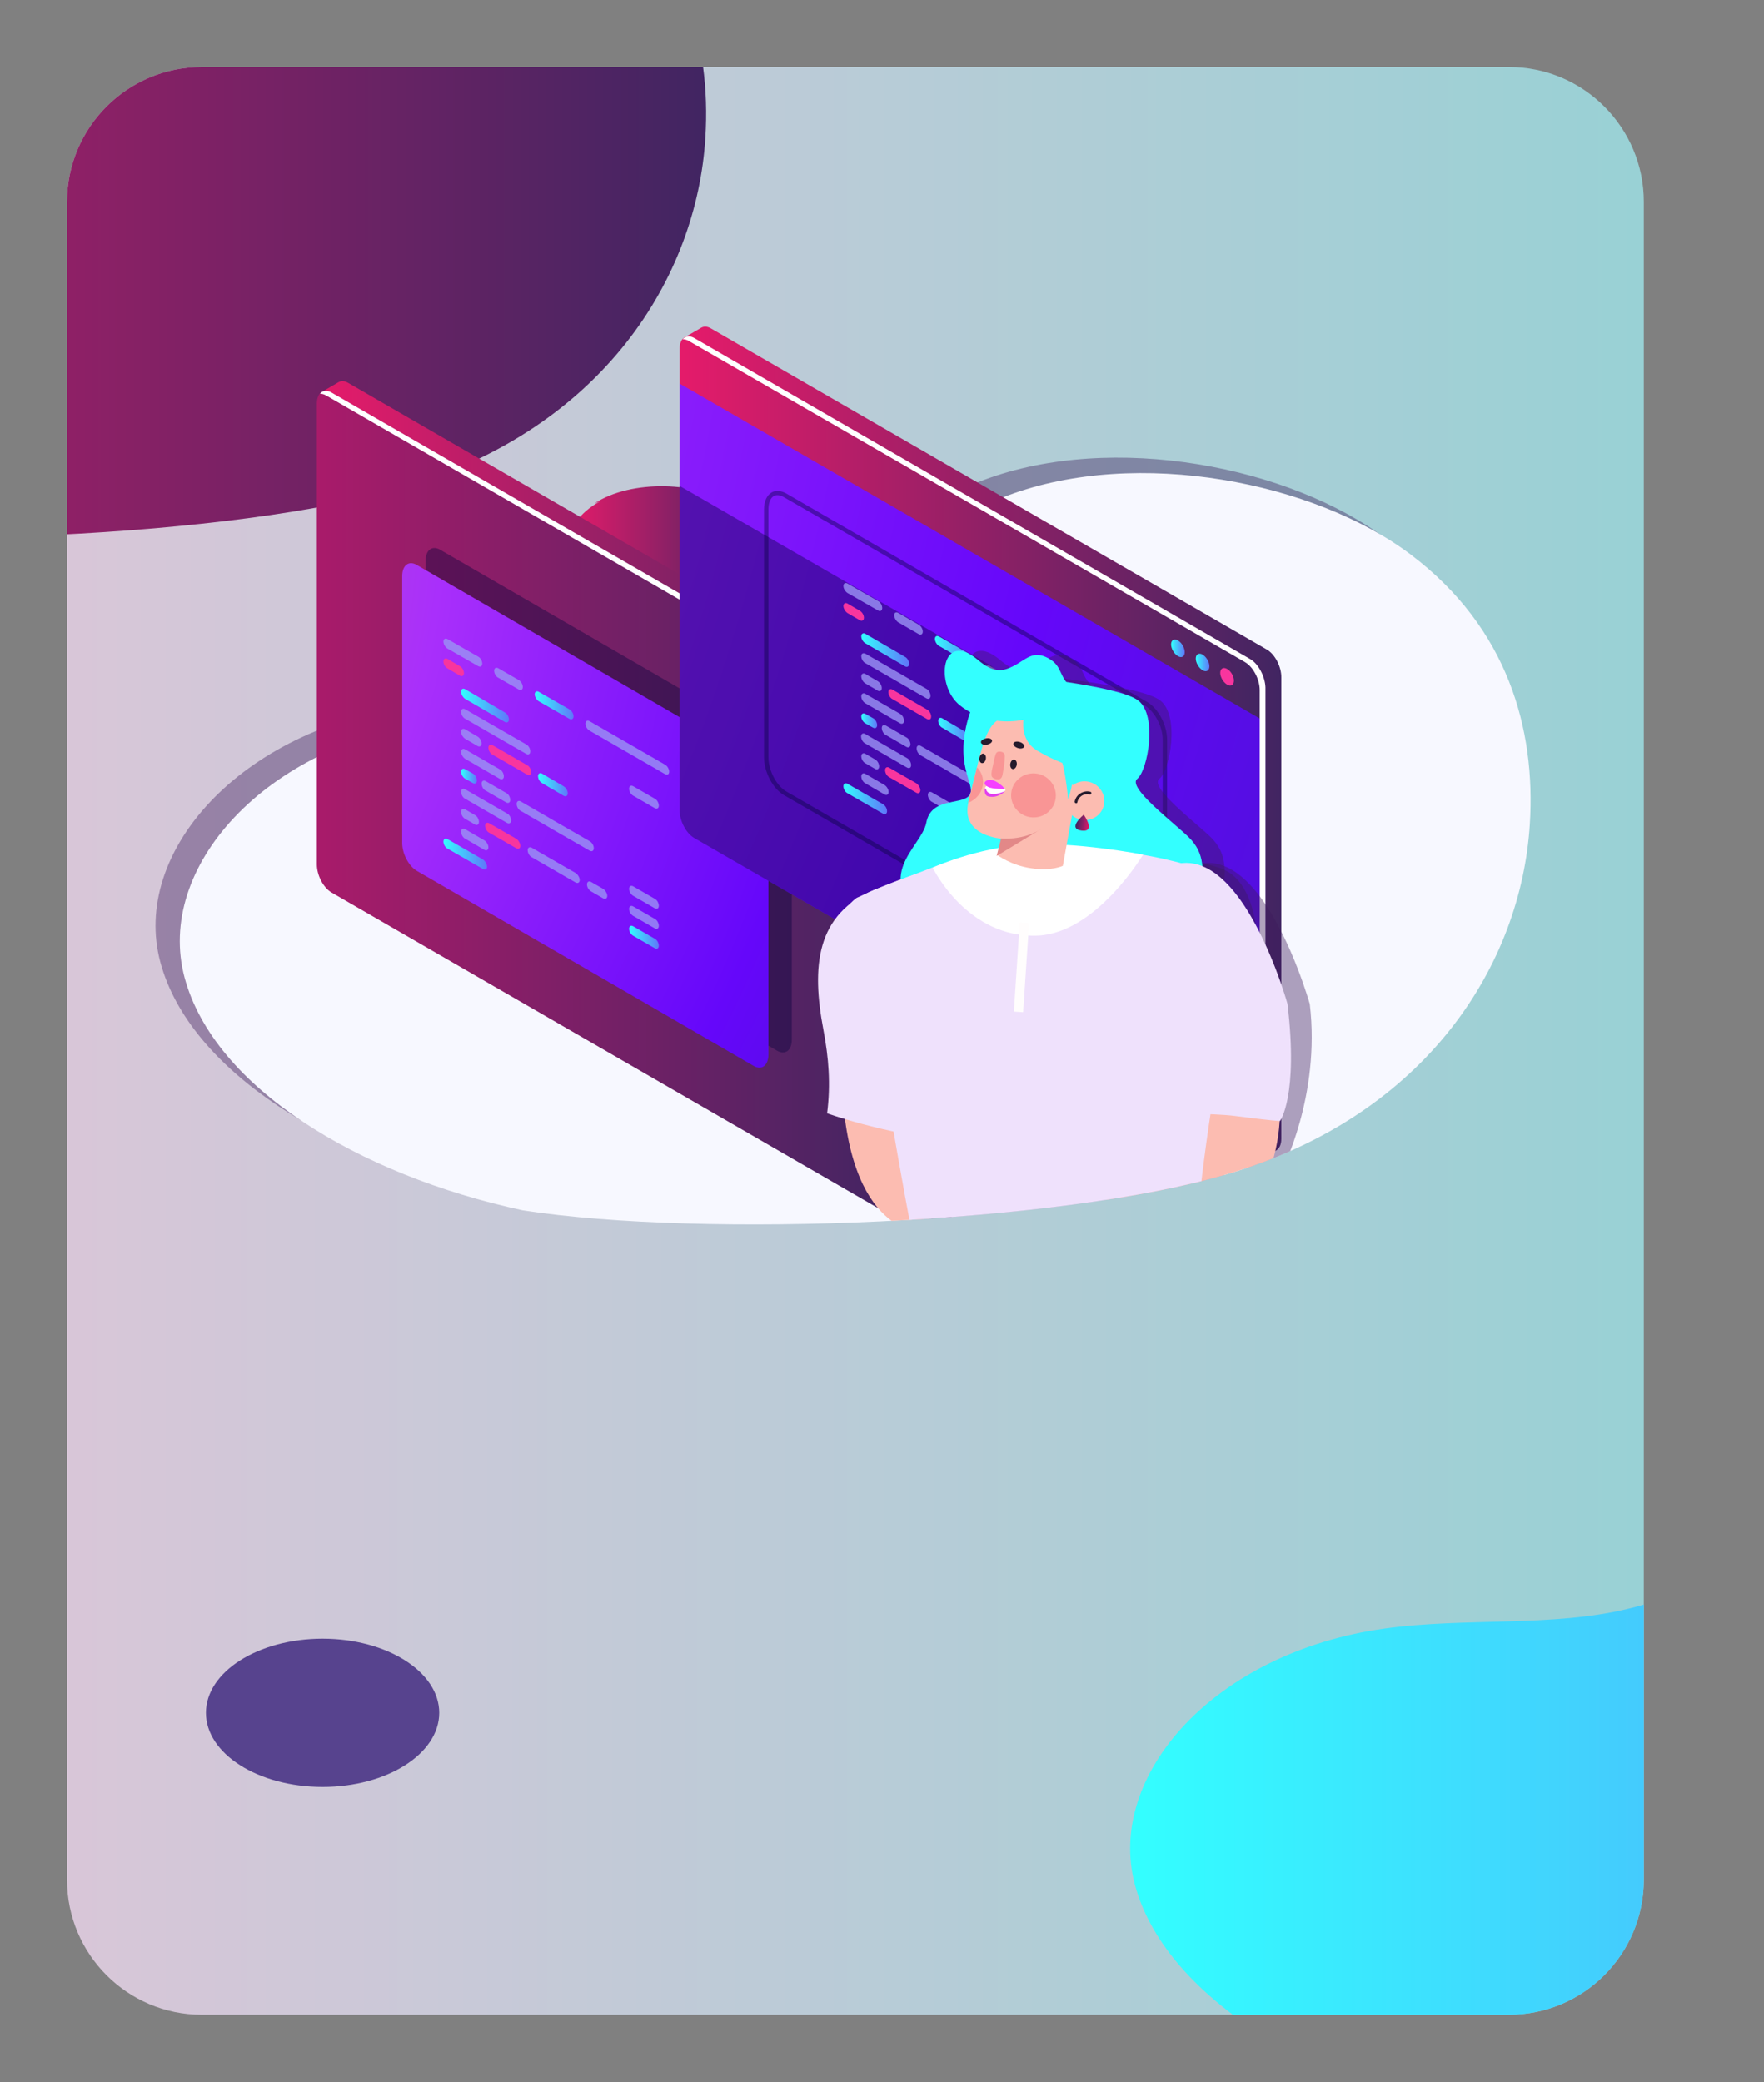 <?xml version="1.0" encoding="UTF-8"?> <!-- Generator: Adobe Illustrator 23.0.1, SVG Export Plug-In . SVG Version: 6.00 Build 0) --> <svg xmlns="http://www.w3.org/2000/svg" xmlns:xlink="http://www.w3.org/1999/xlink" id="Layer_3" x="0px" y="0px" viewBox="0 0 800 944" style="enable-background:new 0 0 800 944;" xml:space="preserve"><rect x="0" y="0" width="800" height="944" fill="#808080" stroke="none"/> <style type="text/css"> .st0{opacity:0.7;clip-path:url(#SVGID_2_);fill:url(#SVGID_3_);} .st1{clip-path:url(#SVGID_2_);} .st2{fill:url(#SVGID_4_);} .st3{fill:url(#SVGID_5_);} .st4{clip-path:url(#SVGID_2_);fill:#57438E;} .st5{fill:url(#SVGID_6_);} .st6{opacity:0.4;} .st7{fill:#3D1B5B;} .st8{fill:#F7F8FF;} .st9{fill:url(#SVGID_7_);} .st10{fill:url(#SVGID_8_);} .st11{opacity:0.4;fill:#06033E;} .st12{fill:url(#SVGID_9_);} .st13{fill:#FFFFFF;} .st14{opacity:0.8;} .st15{fill:#9A93F4;} .st16{fill:#F8359E;} .st17{fill:url(#SVGID_10_);} .st18{fill:url(#SVGID_11_);} .st19{fill:url(#SVGID_12_);} .st20{fill:url(#SVGID_13_);} .st21{fill:url(#SVGID_14_);} .st22{fill:url(#SVGID_15_);} .st23{fill:url(#SVGID_16_);} .st24{fill:url(#SVGID_17_);} .st25{fill:url(#SVGID_18_);} .st26{fill:url(#SVGID_19_);} .st27{fill:url(#SVGID_20_);} .st28{fill:#06033E;} .st29{fill:url(#SVGID_21_);} .st30{fill:url(#SVGID_22_);} .st31{fill:url(#SVGID_23_);} .st32{fill:url(#SVGID_24_);} .st33{fill:url(#SVGID_25_);} .st34{fill:url(#SVGID_26_);} .st35{opacity:0.4;clip-path:url(#SVGID_28_);fill:#3D1B5B;} .st36{opacity:0.4;clip-path:url(#SVGID_28_);} .st37{clip-path:url(#SVGID_28_);fill:#FCBCB1;} .st38{clip-path:url(#SVGID_28_);fill:#33FFFF;} .st39{clip-path:url(#SVGID_28_);} .st40{fill:#33FFFF;} .st41{fill:#EFE1FC;} .st42{fill:#EEEFF2;} .st43{clip-path:url(#SVGID_28_);fill:#EFE1FC;} .st44{clip-path:url(#SVGID_28_);fill:#FFFFFF;} .st45{clip-path:url(#SVGID_28_);fill:#251B2D;} .st46{clip-path:url(#SVGID_28_);fill:#E28888;} .st47{clip-path:url(#SVGID_28_);fill:#F99595;} .st48{fill:#F99595;} .st49{fill:#251B2D;} .st50{clip-path:url(#SVGID_28_);fill:url(#SVGID_29_);} .st51{clip-path:url(#SVGID_28_);fill:#FFFFFF;stroke:#FFFDFD;stroke-width:4.226;stroke-miterlimit:10;} .st52{clip-path:url(#SVGID_28_);fill:#F540FF;} .st53{clip-path:url(#SVGID_28_);fill:#E23FEF;} </style> <g> <defs> <path id="SVGID_1_" d="M684.3,913.5H91.5c-33.7,0-61.1-27.4-61.1-61.1V91.5c0-33.7,27.4-61.1,61.1-61.1h592.9 c33.7,0,61.1,27.4,61.1,61.1v760.9C745.4,886.2,718.1,913.5,684.3,913.5z"></path> </defs> <clipPath id="SVGID_2_"> <use xlink:href="#SVGID_1_" style="overflow:visible;"></use> </clipPath> <linearGradient id="SVGID_3_" gradientUnits="userSpaceOnUse" x1="30.349" y1="471.986" x2="745.429" y2="471.986"> <stop offset="0" style="stop-color:#FFE5FF"></stop> <stop offset="1" style="stop-color:#A4F4FA"></stop> </linearGradient> <path class="st0" d="M684.3,913.5H91.5c-33.7,0-61.1-27.4-61.1-61.1V91.5c0-33.7,27.4-61.1,61.1-61.1h592.9 c33.7,0,61.1,27.4,61.1,61.1v760.9C745.4,886.2,718.1,913.5,684.3,913.5z"></path> <g class="st1"> <linearGradient id="SVGID_4_" gradientUnits="userSpaceOnUse" x1="-292.364" y1="73.59" x2="320.318" y2="73.59"> <stop offset="0" style="stop-color:#E51B6A"></stop> <stop offset="1" style="stop-color:#412562"></stop> </linearGradient> <path class="st2" d="M-136.7,237.6c-75.1-16.1-140.2-56-153.5-105.6c-13.3-49.6,35.9-105.5,113.3-116.2c36.6-5.1,76.1-0.5,111-9.1 C0-9.4,22.4-63.9,83.3-86.6c58.7-21.9,139.1-6.1,182.8,27c43.7,33.1,56.5,78.8,53.8,122c-3.9,63.4-46.4,131.9-137,158.7 C106.6,243.7-54.8,250.1-136.7,237.6"></path> </g> <g class="st1"> <linearGradient id="SVGID_5_" gradientUnits="userSpaceOnUse" x1="512.584" y1="796.206" x2="1125.266" y2="796.206"> <stop offset="0" style="stop-color:#33FFFF"></stop> <stop offset="1" style="stop-color:#6076FA"></stop> </linearGradient> <path class="st3" d="M668.2,960.2c-75.1-16.1-140.2-56-153.5-105.6C501.4,805,550.7,749.1,628,738.4c36.6-5.1,76.1-0.5,111-9.1 c65.9-16.1,88.3-70.6,149.2-93.3c58.7-21.9,139.1-6.1,182.8,27c43.7,33.1,56.5,78.8,53.8,122c-3.9,63.4-46.4,131.9-137,158.7 C911.6,966.3,750.1,972.7,668.2,960.2"></path> </g> <ellipse class="st4" cx="146.3" cy="776.6" rx="52.9" ry="33.6"></ellipse> <g class="st1"> <linearGradient id="SVGID_6_" gradientUnits="userSpaceOnUse" x1="257.905" y1="247.028" x2="342.073" y2="247.028"> <stop offset="0" style="stop-color:#E51B6A"></stop> <stop offset="1" style="stop-color:#412562"></stop> </linearGradient> <path class="st5" d="M285.9,222.3c-11.6,2.4-21.3,8.4-25.5,15.7c-4.2,7.3-3,15.8,3.2,22.5c11.8,13,42.2,17.1,61.4,8.4 c19.2-8.7,22.9-28.3,7.5-39.6c-15.4-11.3-46.5-11.9-62.8-1.1"></path> </g> </g> <g class="st6"> <path class="st7" d="M226.2,541.8c-75.1-16.1-140.2-56-153.5-105.6S108.6,330.8,186,320c36.6-5.1,76.1-0.5,111-9.1 c65.9-16.1,88.3-70.6,149.2-93.3c58.7-21.9,139.1-6.1,182.8,27c43.7,33.1,56.5,78.8,53.8,122c-3.9,63.4-46.4,131.9-137,158.7 C469.5,548,308.1,554.4,226.2,541.8"></path> </g> <g> <path class="st8" d="M237.2,548.8c-75.1-16.1-140.2-56-153.5-105.6S119.6,337.8,197,327c36.6-5.1,76.1-0.5,111-9.1 c65.9-16.1,88.3-70.6,149.2-93.3c58.7-21.9,139.1-6.1,182.8,27c43.7,33.1,56.5,78.8,53.8,122c-3.9,63.4-46.4,131.9-137,158.7 C480.5,555,319.1,561.4,237.2,548.8"></path> </g> <g> <linearGradient id="SVGID_7_" gradientUnits="userSpaceOnUse" x1="146.29" y1="361.706" x2="416.677" y2="361.706"> <stop offset="0" style="stop-color:#E51B6A"></stop> <stop offset="1" style="stop-color:#412562"></stop> </linearGradient> <path class="st9" d="M410,319.2L157.9,173.6c-1.7-1-3.2-1-4.4-0.3l0,0l-7.2,4.2l4.9,2.1v208.1c0,4.9,3,10.6,6.7,12.7l250.3,144.5 l-1.2,5.7l7.2-4.2l-0.1,0c1.5-0.7,2.5-2.6,2.5-5.4v-209C416.7,327,413.7,321.3,410,319.2z"></path> <linearGradient id="SVGID_8_" gradientUnits="userSpaceOnUse" x1="143.736" y1="364.124" x2="409.208" y2="364.124"> <stop offset="0" style="stop-color:#A91B6A"></stop> <stop offset="1" style="stop-color:#412562"></stop> </linearGradient> <path class="st10" d="M402.6,550.3L150.4,404.7c-3.7-2.1-6.7-7.8-6.7-12.7V183c0-4.9,3-7.2,6.7-5l252.2,145.6 c3.7,2.1,6.7,7.8,6.7,12.7v209C409.2,550.2,406.2,552.4,402.6,550.3z"></path> <path class="st11" d="M352.4,476.4l-152.7-88.4c-3.7-2.1-6.7-7.8-6.7-12.7v-121c0-4.9,3-7.2,6.7-5l152.7,88.4 c3.7,2.1,6.7,7.8,6.7,12.7v121C359.1,476.3,356.1,478.5,352.4,476.4z"></path> <radialGradient id="SVGID_9_" cx="-136.411" cy="229.871" r="711.1" gradientUnits="userSpaceOnUse"> <stop offset="0" style="stop-color:#E39A65"></stop> <stop offset="0.474" style="stop-color:#A92FFB"></stop> <stop offset="0.588" style="stop-color:#891CFB"></stop> <stop offset="0.726" style="stop-color:#6507FA"></stop> <stop offset="1" style="stop-color:#3919BB"></stop> </radialGradient> <path class="st12" d="M341.8,483.3l-152.7-88.4c-3.7-2.1-6.7-7.8-6.7-12.7v-121c0-4.9,3-7.2,6.7-5l152.7,88.4 c3.7,2.1,6.7,7.8,6.7,12.7v121C348.4,483.2,345.4,485.4,341.8,483.3z"></path> <path class="st13" d="M402.6,323.5L150.4,178c-2.2-1.3-4.1-0.9-5.3,0.5c0.8,0,1.8,0.2,2.8,0.8L400,324.9c3.7,2.1,6.7,7.8,6.7,12.7 v209c0,2-0.5,3.5-1.3,4.5c2.3-0.1,3.9-2.2,3.9-5.8v-209C409.2,331.4,406.2,325.7,402.6,323.5z"></path> </g> <g> <g class="st14"> <path class="st15" d="M203,294.1l13.8,7.9c1,0.6,1.9,0.1,1.9-1.1c0-1.2-0.8-2.7-1.9-3.2l-13.8-7.9c-1-0.6-1.9-0.1-1.9,1.1 C201.1,292,201.9,293.5,203,294.1z"></path> <path class="st15" d="M226,307.3l9.2,5.3c1,0.6,1.9,0.1,1.9-1.1c0-1.2-0.8-2.6-1.9-3.2L226,303c-1-0.6-1.9-0.1-1.9,1.1 C224.1,305.3,224.9,306.8,226,307.3z"></path> <path class="st15" d="M218.4,355.3c0,1.2,0.8,2.7,1.9,3.2l9.2,5.3c1,0.6,1.9,0.1,1.9-1.1c0-1.2-0.8-2.7-1.9-3.2l-9.2-5.3 C219.3,353.6,218.4,354.1,218.4,355.3z"></path> <path class="st15" d="M287.2,360.8l9.7,5.6c1,0.6,1.9,0.1,1.9-1.1c0-1.2-0.8-2.7-1.9-3.2l-9.7-5.6c-1-0.6-1.9-0.1-1.9,1.1 C285.3,358.8,286.1,360.2,287.2,360.8z"></path> <path class="st15" d="M287.2,406.2l9.7,5.6c1,0.6,1.9,0.1,1.9-1.1c0-1.2-0.8-2.7-1.9-3.2l-9.7-5.6c-1-0.6-1.9-0.1-1.9,1.1 C285.3,404.1,286.1,405.6,287.2,406.2z"></path> <path class="st15" d="M287.2,415.3l9.7,5.6c1,0.6,1.9,0.1,1.9-1.1c0-1.2-0.8-2.7-1.9-3.2l-9.7-5.6c-1-0.6-1.9-0.1-1.9,1.1 S286.1,414.7,287.2,415.3z"></path> <path class="st15" d="M209.1,322.7c0,1.2,0.8,2.7,1.9,3.2l27.6,15.9c1,0.6,1.9,0.1,1.9-1.1c0-1.2-0.8-2.7-1.9-3.2L211,321.6 C210,321,209.1,321.5,209.1,322.7z"></path> <path class="st15" d="M211,335l5.5,3.2c1,0.6,1.9,0.1,1.9-1.1c0-1.2-0.8-2.6-1.9-3.2l-5.5-3.2c-1-0.6-1.9-0.1-1.9,1.1 C209.1,333,210,334.4,211,335z"></path> <path class="st15" d="M211,344.1l15.6,9c1,0.6,1.9,0.1,1.9-1.1c0-1.2-0.8-2.7-1.9-3.2l-15.6-9c-1-0.6-1.9-0.1-1.9,1.1 C209.1,342,210,343.5,211,344.1z"></path> <path class="st15" d="M231.8,372c0-1.2-0.8-2.7-1.9-3.2L211,357.9c-1-0.6-1.9-0.1-1.9,1.1c0,1.2,0.8,2.7,1.9,3.2l18.9,10.9 C230.9,373.7,231.8,373.2,231.8,372z"></path> <path class="st15" d="M250,375.7l17.4,10c1,0.6,1.9,0.1,1.9-1.1c0-1.2-0.8-2.6-1.9-3.2l-17.4-10l-1.5-0.9l-12.3-7.1 c-1-0.6-1.9-0.1-1.9,1.1c0,1.2,0.8,2.7,1.9,3.2l12.3,7.1L250,375.7z"></path> <path class="st15" d="M211,367c-1-0.6-1.9-0.1-1.9,1.1c0,1.2,0.8,2.7,1.9,3.2l4.3,2.5c1,0.6,1.9,0.1,1.9-1.1 c0-1.2-0.8-2.7-1.9-3.2L211,367z"></path> <path class="st15" d="M219.6,381l-8.6-5c-1-0.6-1.9-0.1-1.9,1.1c0,1.2,0.8,2.7,1.9,3.2l8.6,5c1,0.6,1.9,0.1,1.9-1.1 C221.5,383.1,220.7,381.6,219.6,381z"></path> <path class="st15" d="M261,395.8l-4.2-2.4l-1.2-0.7l-14.4-8.3c-1-0.6-1.9-0.1-1.9,1.1c0,1.2,0.8,2.7,1.9,3.2l14.4,8.3l1.2,0.7 l4.2,2.4c1,0.6,1.9,0.1,1.9-1.1C262.9,397.9,262,396.4,261,395.8z"></path> <path class="st15" d="M273.5,403l-5.4-3.1c-1-0.6-1.9-0.1-1.9,1.1c0,1.2,0.8,2.6,1.9,3.2l5.4,3.1c1,0.6,1.9,0.1,1.9-1.1 C275.4,405.1,274.5,403.6,273.5,403z"></path> <path class="st15" d="M301.6,346.7L267.4,327c-1-0.6-1.9-0.1-1.9,1.1c0,1.2,0.8,2.6,1.9,3.2l34.2,19.7c1,0.6,1.9,0.1,1.9-1.1 C303.5,348.8,302.7,347.3,301.6,346.7z"></path> </g> <path class="st16" d="M203,303.1l5.5,3.2c1,0.6,1.9,0.1,1.9-1.1c0-1.2-0.8-2.6-1.9-3.2l-5.5-3.2c-1-0.6-1.9-0.1-1.9,1.1 C201.1,301.1,201.9,302.5,203,303.1z"></path> <path class="st16" d="M234.1,380.3l-12.2-7c-1-0.6-1.9-0.1-1.9,1.1s0.8,2.7,1.9,3.2l12.2,7c1,0.6,1.9,0.1,1.9-1.1 C235.9,382.3,235.1,380.9,234.1,380.3z"></path> <path class="st16" d="M240.9,350.1c0-1.2-0.8-2.7-1.9-3.2l-15.6-9c-1-0.6-1.9-0.1-1.9,1.1c0,1.2,0.8,2.7,1.9,3.2l15.6,9 C240.1,351.8,240.9,351.3,240.9,350.1z"></path> <linearGradient id="SVGID_10_" gradientUnits="userSpaceOnUse" x1="242.546" y1="319.8" x2="260.047" y2="319.8"> <stop offset="0" style="stop-color:#33FFFF"></stop> <stop offset="1" style="stop-color:#6076FA"></stop> </linearGradient> <path class="st17" d="M244.4,318l13.8,7.9c1,0.6,1.9,0.1,1.9-1.1s-0.8-2.6-1.9-3.2l-13.8-7.9c-1-0.6-1.9-0.1-1.9,1.1 C242.5,315.9,243.4,317.4,244.4,318z"></path> <linearGradient id="SVGID_11_" gradientUnits="userSpaceOnUse" x1="209.141" y1="319.873" x2="230.84" y2="319.873"> <stop offset="0" style="stop-color:#33FFFF"></stop> <stop offset="1" style="stop-color:#6076FA"></stop> </linearGradient> <path class="st18" d="M211,316.9l17.9,10.4c1,0.6,1.9,0.1,1.9-1.1c0-1.2-0.8-2.7-1.9-3.2L211,312.5c-1-0.6-1.9-0.1-1.9,1.1 C209.1,314.8,210,316.3,211,316.9z"></path> <linearGradient id="SVGID_12_" gradientUnits="userSpaceOnUse" x1="285.31" y1="424.994" x2="298.807" y2="424.994"> <stop offset="0" style="stop-color:#33FFFF"></stop> <stop offset="1" style="stop-color:#6076FA"></stop> </linearGradient> <path class="st19" d="M287.2,424.3l9.7,5.6c1,0.6,1.9,0.1,1.9-1.1c0-1.2-0.8-2.7-1.9-3.2l-9.7-5.6c-1-0.6-1.9-0.1-1.9,1.1 C285.3,422.3,286.1,423.7,287.2,424.3z"></path> <linearGradient id="SVGID_13_" gradientUnits="userSpaceOnUse" x1="209.141" y1="351.959" x2="216.265" y2="351.959"> <stop offset="0" style="stop-color:#33FFFF"></stop> <stop offset="1" style="stop-color:#6076FA"></stop> </linearGradient> <path class="st20" d="M211,353.1l3.4,1.9c1,0.6,1.9,0.1,1.9-1.1c0-1.2-0.8-2.7-1.9-3.2l-3.4-1.9c-1-0.6-1.9-0.1-1.9,1.1 C209.1,351.1,210,352.6,211,353.1z"></path> <linearGradient id="SVGID_14_" gradientUnits="userSpaceOnUse" x1="244.017" y1="355.802" x2="257.564" y2="355.802"> <stop offset="0" style="stop-color:#33FFFF"></stop> <stop offset="1" style="stop-color:#6076FA"></stop> </linearGradient> <path class="st21" d="M251.2,353.9l-0.9-0.5l-4.4-2.6c-1-0.6-1.9-0.1-1.9,1.1c0,1.2,0.8,2.7,1.9,3.2l4.4,2.6l0.9,0.5l4.4,2.6 c1,0.6,1.9,0.1,1.9-1.1c0-1.2-0.8-2.6-1.9-3.2L251.2,353.9z"></path> <linearGradient id="SVGID_15_" gradientUnits="userSpaceOnUse" x1="201.079" y1="387.245" x2="220.836" y2="387.245"> <stop offset="0" style="stop-color:#33FFFF"></stop> <stop offset="1" style="stop-color:#6076FA"></stop> </linearGradient> <path class="st22" d="M219,389.7l-16-9.2c-1-0.6-1.9-0.1-1.9,1.1c0,1.2,0.8,2.7,1.9,3.2l16,9.2c1,0.6,1.9,0.1,1.9-1.1 C220.8,391.8,220,390.3,219,389.7z"></path> </g> <g> <g> <linearGradient id="SVGID_16_" gradientUnits="userSpaceOnUse" x1="310.793" y1="337.024" x2="581.18" y2="337.024"> <stop offset="0" style="stop-color:#E51B6A"></stop> <stop offset="1" style="stop-color:#412562"></stop> </linearGradient> <path class="st23" d="M574.5,294.5L322.4,148.9c-1.7-1-3.2-1-4.4-0.3l0,0l-7.2,4.2l4.9,2.1V363c0,4.9,3,10.6,6.7,12.7l250.3,144.5 l-1.2,5.7l7.2-4.2l-0.1,0c1.5-0.7,2.5-2.6,2.5-5.4v-209C581.2,302.3,578.2,296.6,574.5,294.5z"></path> <linearGradient id="SVGID_17_" gradientUnits="userSpaceOnUse" x1="308.24" y1="339.441" x2="573.711" y2="339.441"> <stop offset="0" style="stop-color:#E51B6A"></stop> <stop offset="1" style="stop-color:#412562"></stop> </linearGradient> <path class="st24" d="M567.1,525.6L322.8,378.2c-3.7-2.1-7.9-7.1-7.9-12L308.2,174v-15.7c0-4.9,3-7.2,6.7-5l252.2,145.6 c3.7,2.1,6.7,7.8,6.7,12.7v209C573.7,525.5,570.7,527.7,567.1,525.6z"></path> <radialGradient id="SVGID_18_" cx="-411.867" cy="59.031" r="1247.988" gradientUnits="userSpaceOnUse"> <stop offset="0" style="stop-color:#E39A65"></stop> <stop offset="0.474" style="stop-color:#A92FFB"></stop> <stop offset="0.588" style="stop-color:#891CFB"></stop> <stop offset="0.726" style="stop-color:#6507FA"></stop> <stop offset="1" style="stop-color:#3919BB"></stop> </radialGradient> <path class="st25" d="M308.2,173.9v193.4c0,4.9,3,10.6,6.7,12.7l252.2,145.6c3.7,2.1,6.7-0.1,6.7-5V327.2L308.2,173.9z"></path> <path class="st13" d="M567.1,298.9L314.9,153.3c-2.2-1.3-4.1-0.9-5.3,0.5c0.8,0,1.8,0.2,2.8,0.8l252.2,145.6 c3.7,2.1,6.7,7.8,6.7,12.7v209c0,2-0.5,3.5-1.3,4.5c2.3-0.1,3.9-2.2,3.9-5.8v-209C573.7,306.7,570.7,301,567.1,298.9z"></path> </g> <g> <linearGradient id="SVGID_19_" gradientUnits="userSpaceOnUse" x1="531.188" y1="293.937" x2="537.335" y2="293.937"> <stop offset="0" style="stop-color:#33FFFF"></stop> <stop offset="1" style="stop-color:#6076FA"></stop> </linearGradient> <path class="st26" d="M537.3,295.7c0,2-1.4,2.8-3.1,1.8c-1.7-1-3.1-3.4-3.1-5.3c0-2,1.4-2.8,3.1-1.8 C536,291.4,537.3,293.8,537.3,295.7z"></path> <linearGradient id="SVGID_20_" gradientUnits="userSpaceOnUse" x1="542.325" y1="300.368" x2="548.473" y2="300.368"> <stop offset="0" style="stop-color:#33FFFF"></stop> <stop offset="1" style="stop-color:#6076FA"></stop> </linearGradient> <path class="st27" d="M548.5,302.1c0,2-1.4,2.8-3.1,1.8c-1.7-1-3.1-3.4-3.1-5.3s1.4-2.8,3.1-1.8 C547.1,297.8,548.5,300.2,548.5,302.1z"></path> <path class="st16" d="M559.6,308.6c0,2-1.4,2.8-3.1,1.8c-1.7-1-3.1-3.4-3.1-5.3c0-2,1.4-2.8,3.1-1.8 C558.2,304.2,559.6,306.6,559.6,308.6z"></path> </g> <path class="st11" d="M523.2,456.3c-1.2,0-2.6-0.4-3.9-1.2l-163.8-94.6c-5-2.9-9-10.5-9-17.1V231c0-3.7,1.3-6.5,3.4-7.7 c1.9-1.1,4.2-0.9,6.6,0.4l163.8,94.6c5,2.9,9,10.5,9,17.1v112.5c0,3.7-1.3,6.5-3.4,7.7C525.1,456.1,524.1,456.3,523.2,456.3z M352.6,224.5c-0.6,0-1.2,0.1-1.7,0.4c-1.5,0.9-2.4,3.1-2.4,6v112.5c0,5.9,3.6,12.8,8,15.4l163.8,94.6c1.7,1,3.3,1.2,4.6,0.4 c1.5-0.9,2.4-3.1,2.4-6V335.4c0-5.9-3.6-12.8-8-15.4l-163.8-94.6C354.5,224.8,353.5,224.5,352.6,224.5z"></path> <g class="st6"> <path class="st28" d="M415.4,421c-0.9,0-1.8-0.3-2.8-0.8c-3.2-1.9-5.7-6.2-5.7-9.9c0-2,0.7-3.5,2-4.2c1.3-0.8,3-0.6,4.7,0.4 c3.2,1.8,5.7,6.2,5.7,9.9c0,2-0.7,3.5-2,4.2C416.7,420.8,416,421,415.4,421z M410.7,407.5c-0.3,0-0.6,0.1-0.9,0.2 c-0.7,0.4-1,1.3-1,2.5c0,2.9,2.2,6.7,4.7,8.2c1.1,0.6,2,0.7,2.7,0.4c0.7-0.4,1-1.3,1-2.5c0-2.9-2.2-6.7-4.7-8.2 C411.9,407.7,411.3,407.5,410.7,407.5z"></path> <path class="st28" d="M436.6,433.3c-0.9,0-1.9-0.3-2.8-0.9c-3.2-1.8-5.7-6.2-5.7-9.9c0-2,0.7-3.5,2-4.2c1.3-0.8,3-0.6,4.7,0.4 c3.2,1.8,5.7,6.2,5.7,9.9c0,2-0.7,3.5-2,4.2C437.9,433.1,437.3,433.3,436.6,433.3z M432,419.8c-0.3,0-0.6,0.1-0.9,0.2 c-0.7,0.4-1,1.3-1,2.5c0,2.9,2.2,6.7,4.7,8.1c1,0.6,2,0.7,2.7,0.4c0.7-0.4,1-1.3,1-2.5c0-2.9-2.2-6.7-4.7-8.2 C433.1,420,432.5,419.8,432,419.8z"></path> <path class="st28" d="M457.9,445.5c-0.9,0-1.9-0.3-2.8-0.8c-3.2-1.8-5.7-6.2-5.7-9.9c0-2,0.7-3.5,2-4.2c1.3-0.8,3-0.6,4.7,0.4 c3.2,1.9,5.7,6.2,5.7,9.9c0,2-0.7,3.5-2,4.2C459.2,445.4,458.5,445.5,457.9,445.5z M453.2,432.1c-0.3,0-0.6,0.1-0.9,0.2 c-0.7,0.4-1,1.3-1,2.5c0,2.9,2.2,6.7,4.7,8.1c1,0.6,2,0.7,2.7,0.4c0.7-0.4,1-1.3,1-2.5c0-2.9-2.2-6.7-4.7-8.2 C454.4,432.3,453.8,432.1,453.2,432.1z"></path> </g> </g> <path class="st11" d="M448.9,301.5l-140.7-81.2v147c0,4.9,3,10.6,6.7,12.7l140.7,81.2v-147C455.6,309.3,452.6,303.6,448.9,301.5z"></path> <g> <g class="st14"> <path class="st15" d="M384.4,268.9l13.8,7.9c1,0.6,1.9,0.1,1.9-1.1c0-1.2-0.8-2.7-1.9-3.2l-13.8-7.9c-1-0.6-1.9-0.1-1.9,1.1 C382.5,266.9,383.4,268.3,384.4,268.9z"></path> <path class="st15" d="M407.4,282.2l9.2,5.3c1,0.6,1.9,0.1,1.9-1.1c0-1.2-0.8-2.6-1.9-3.2l-9.2-5.3c-1-0.6-1.9-0.1-1.9,1.1 C405.6,280.2,406.4,281.6,407.4,282.2z"></path> <path class="st15" d="M399.9,330.1c0,1.2,0.8,2.7,1.9,3.2l9.2,5.3c1,0.6,1.9,0.1,1.9-1.1c0-1.2-0.8-2.7-1.9-3.2l-9.2-5.3 C400.7,328.4,399.9,328.9,399.9,330.1z"></path> <path class="st15" d="M468.6,335.7l9.7,5.6c1,0.6,1.9,0.1,1.9-1.1c0-1.2-0.8-2.7-1.9-3.2l-9.7-5.6c-1-0.6-1.9-0.1-1.9,1.1 C466.8,333.6,467.6,335.1,468.6,335.7z"></path> <path class="st15" d="M468.6,381.1l9.7,5.6c1,0.6,1.9,0.1,1.9-1.1c0-1.2-0.8-2.7-1.9-3.2l-9.7-5.6c-1-0.6-1.9-0.1-1.9,1.1 C466.8,379,467.6,380.5,468.6,381.1z"></path> <path class="st15" d="M468.6,390.1l9.7,5.6c1,0.6,1.9,0.1,1.9-1.1s-0.8-2.7-1.9-3.2l-9.7-5.6c-1-0.6-1.9-0.1-1.9,1.1 C466.8,388.1,467.6,389.5,468.6,390.1z"></path> <path class="st15" d="M390.6,297.5c0,1.2,0.8,2.7,1.9,3.2l27.6,15.9c1,0.6,1.9,0.1,1.9-1.1c0-1.2-0.8-2.7-1.9-3.2l-27.6-15.9 C391.4,295.9,390.6,296.3,390.6,297.5z"></path> <path class="st15" d="M392.5,309.9l5.5,3.2c1,0.6,1.9,0.1,1.9-1.1c0-1.2-0.8-2.6-1.9-3.2l-5.5-3.2c-1-0.6-1.9-0.1-1.9,1.1 C390.6,307.8,391.4,309.3,392.5,309.9z"></path> <path class="st15" d="M392.5,318.9l15.6,9c1,0.6,1.9,0.1,1.9-1.1c0-1.2-0.8-2.7-1.9-3.2l-15.6-9c-1-0.6-1.9-0.1-1.9,1.1 C390.6,316.9,391.4,318.3,392.5,318.9z"></path> <path class="st15" d="M413.2,346.9c0-1.2-0.8-2.7-1.9-3.2l-18.9-10.9c-1-0.6-1.9-0.1-1.9,1.1c0,1.2,0.8,2.7,1.9,3.2l18.9,10.9 C412.4,348.6,413.2,348.1,413.2,346.9z"></path> <path class="st15" d="M431.4,350.5l17.4,10c1,0.6,1.9,0.1,1.9-1.1c0-1.2-0.8-2.6-1.9-3.2l-17.4-10l-1.5-0.9l-12.3-7.1 c-1-0.6-1.9-0.1-1.9,1.1c0,1.2,0.8,2.7,1.9,3.2l12.3,7.1L431.4,350.5z"></path> <path class="st15" d="M392.5,341.8c-1-0.6-1.9-0.1-1.9,1.1c0,1.2,0.8,2.7,1.9,3.2l4.3,2.5c1,0.6,1.9,0.1,1.9-1.1 c0-1.2-0.8-2.7-1.9-3.2L392.5,341.8z"></path> <path class="st15" d="M401.1,355.9l-8.6-5c-1-0.6-1.9-0.1-1.9,1.1c0,1.2,0.8,2.7,1.9,3.2l8.6,5c1,0.6,1.9,0.1,1.9-1.1 C403,357.9,402.1,356.5,401.1,355.9z"></path> <path class="st15" d="M442.5,370.7l-4.2-2.4l-1.2-0.7l-14.4-8.3c-1-0.6-1.9-0.1-1.9,1.1c0,1.2,0.8,2.7,1.9,3.2l14.4,8.3l1.2,0.7 l4.2,2.4c1,0.6,1.9,0.1,1.9-1.1C444.3,372.7,443.5,371.3,442.5,370.7z"></path> <path class="st15" d="M455,377.9l-5.4-3.1c-1-0.6-1.9-0.1-1.9,1.1c0,1.2,0.8,2.6,1.9,3.2l5.4,3.1c1,0.6,1.9,0.1,1.9-1.1 C456.8,379.9,456,378.5,455,377.9z"></path> <path class="st15" d="M483.1,321.6l-34.2-19.7c-1-0.6-1.9-0.1-1.9,1.1c0,1.2,0.8,2.6,1.9,3.2l34.2,19.7c1,0.6,1.9,0.1,1.9-1.1 C485,323.6,484.1,322.2,483.1,321.6z"></path> </g> <path class="st16" d="M384.4,278l5.5,3.2c1,0.6,1.9,0.1,1.9-1.1c0-1.2-0.8-2.6-1.9-3.2l-5.5-3.2c-1-0.6-1.9-0.1-1.9,1.1 C382.5,275.9,383.4,277.4,384.4,278z"></path> <path class="st16" d="M415.5,355.1l-12.2-7c-1-0.6-1.9-0.1-1.9,1.1c0,1.2,0.8,2.7,1.9,3.2l12.2,7c1,0.6,1.9,0.1,1.9-1.1 C417.4,357.2,416.5,355.7,415.5,355.1z"></path> <path class="st16" d="M422.3,324.9c0-1.2-0.8-2.7-1.9-3.2l-15.6-9c-1-0.6-1.9-0.1-1.9,1.1c0,1.2,0.8,2.7,1.9,3.2l15.6,9 C421.5,326.6,422.3,326.1,422.3,324.9z"></path> <linearGradient id="SVGID_21_" gradientUnits="userSpaceOnUse" x1="424.001" y1="294.655" x2="441.502" y2="294.655"> <stop offset="0" style="stop-color:#33FFFF"></stop> <stop offset="1" style="stop-color:#6076FA"></stop> </linearGradient> <path class="st29" d="M425.9,292.9l13.8,7.9c1,0.6,1.9,0.1,1.9-1.1s-0.8-2.6-1.9-3.2l-13.8-7.9c-1-0.6-1.9-0.1-1.9,1.1 C424,290.8,424.8,292.3,425.9,292.9z"></path> <linearGradient id="SVGID_22_" gradientUnits="userSpaceOnUse" x1="390.596" y1="294.727" x2="412.295" y2="294.727"> <stop offset="0" style="stop-color:#33FFFF"></stop> <stop offset="1" style="stop-color:#6076FA"></stop> </linearGradient> <path class="st30" d="M392.5,291.7l17.9,10.4c1,0.6,1.9,0.1,1.9-1.1c0-1.2-0.8-2.7-1.9-3.2l-17.9-10.4c-1-0.6-1.9-0.1-1.9,1.1 C390.6,289.7,391.4,291.1,392.5,291.7z"></path> <linearGradient id="SVGID_23_" gradientUnits="userSpaceOnUse" x1="466.765" y1="399.848" x2="480.262" y2="399.848"> <stop offset="0" style="stop-color:#33FFFF"></stop> <stop offset="1" style="stop-color:#6076FA"></stop> </linearGradient> <path class="st31" d="M468.6,399.2l9.7,5.6c1,0.6,1.9,0.1,1.9-1.1c0-1.2-0.8-2.7-1.9-3.2l-9.7-5.6c-1-0.6-1.9-0.1-1.9,1.1 C466.8,397.1,467.6,398.6,468.6,399.2z"></path> <linearGradient id="SVGID_24_" gradientUnits="userSpaceOnUse" x1="390.596" y1="326.813" x2="397.72" y2="326.813"> <stop offset="0" style="stop-color:#33FFFF"></stop> <stop offset="1" style="stop-color:#6076FA"></stop> </linearGradient> <path class="st32" d="M392.5,328l3.4,1.9c1,0.6,1.9,0.1,1.9-1.1c0-1.2-0.8-2.7-1.9-3.2l-3.4-1.9c-1-0.6-1.9-0.1-1.9,1.1 C390.6,326,391.4,327.4,392.5,328z"></path> <linearGradient id="SVGID_25_" gradientUnits="userSpaceOnUse" x1="425.471" y1="330.656" x2="439.019" y2="330.656"> <stop offset="0" style="stop-color:#33FFFF"></stop> <stop offset="1" style="stop-color:#6076FA"></stop> </linearGradient> <path class="st33" d="M432.7,328.8l-0.9-0.5l-4.4-2.6c-1-0.6-1.9-0.1-1.9,1.1c0,1.2,0.8,2.7,1.9,3.2l4.4,2.6l0.9,0.5l4.4,2.6 c1,0.6,1.9,0.1,1.9-1.1c0-1.2-0.8-2.6-1.9-3.2L432.7,328.8z"></path> <linearGradient id="SVGID_26_" gradientUnits="userSpaceOnUse" x1="382.534" y1="362.099" x2="402.291" y2="362.099"> <stop offset="0" style="stop-color:#33FFFF"></stop> <stop offset="1" style="stop-color:#6076FA"></stop> </linearGradient> <path class="st34" d="M400.4,364.6l-16-9.2c-1-0.6-1.9-0.1-1.9,1.1c0,1.2,0.8,2.7,1.9,3.2l16,9.2c1,0.6,1.9,0.1,1.9-1.1 C402.3,366.6,401.5,365.2,400.4,364.6z"></path> </g> <g> <defs> <path id="SVGID_27_" d="M237.2,548.8c-75.1-16.1-140.2-56-153.5-105.6S119.6,337.8,197,327c36.6-5.1,76.1-0.5,111-9.1 c65.9-16.1,88.3-70.6,149.2-93.3c58.7-21.9,139.1-6.1,182.8,27c43.7,33.1,56.5,78.8,53.8,122c-3.9,63.4-46.4,131.9-137,158.7 C480.5,555,319.1,561.4,237.2,548.8"></path> </defs> <clipPath id="SVGID_28_"> <use xlink:href="#SVGID_27_" style="overflow:visible;"></use> </clipPath> <path class="st35" d="M430.4,559c0,0-34.1,3.3-38.3-63.1s46.1,15.1,46.1,15.1L430.4,559z"></path> <path class="st35" d="M469,306.2c0,0-15-0.1-20.4,21.3c-5.5,21.4,4.7,29.2,0.8,33.4c-3.8,4.1-17.2,0.7-19.3,12.1 c-2.2,11.4-25.5,24.1,0.6,45.3s81.4,38.5,92.6,21.9c11.2-16.7,27-16.5,30.2-30.9c3.2-14.4,2.8-22.6-4.4-29.7 c-7.2-7-28.1-22.7-23.3-26.5s9.3-28.6,0.4-35.5C517.2,310.7,469,306.2,469,306.2z"></path> <g class="st36"> <path class="st7" d="M456.4,339.1c-2.7-29.6,36.6-37,53.6-13.7c7.2,9.8,7.8,29.6-4.1,37.2c-8.3,5.2-26-0.6-35.4-1.9"></path> </g> <g class="st36"> <path class="st7" d="M438.5,391.2c38.8,59.3,3.2,126.3,3.2,126.3c-32.5-3.9-56.6-12.7-56.6-12.7c1.7-13.2,0.7-25.4-1.7-38 c-5.4-28.5-3.4-52.4,23.4-63.5L438.5,391.2z"></path> </g> <path class="st35" d="M568.9,458.1c0,0,9.7-56.8-16.2-64.7c-32.5-10-87.3-17.6-154.2,13.7c-16.3,11.8-13.9,47.8,8,53.7 c0,0,8.9,55.6,16.9,97.4c0,0,24,15,61.8,15c37.8,0,67.1-12.7,67.1-12.7s3.4-43.9,13.4-93.7L568.9,458.1z"></path> <path class="st35" d="M516.8,417c-12.6,20.9,23.1,69.4,21.9,88c0,0,10.9,22.3,20.9,23.5c17,2.2,21.6,2.5,21.6,2.5 s17.8-33.9,12.8-75.8C594,455.3,562.3,341.8,516.8,417z"></path> <path class="st35" d="M528.4,387.5c0,0-21.1,35.5-47.7,36.7c-32.2,1.4-47.7-30.8-47.7-30.8s19.7-9,42.1-10.4 C497.6,381.5,528.4,387.5,528.4,387.5z"></path> <path class="st35" d="M462.2,387.6l2.5-7.3c0,0-19.5-0.9-15.4-17c7.1-28,7.6-40.2,22.3-38.3c30.6,4,16.7,30.5,26.9,31.8l-6.5,35.8 c0,0-5.3,2.5-14.2,1.1C468.4,392.4,462.2,387.6,462.2,387.6z"></path> <path class="st35" d="M471.1,346.8c-0.2,1.2-1,2-1.8,1.9c-0.8-0.1-1.3-1.2-1.1-2.4c0.2-1.2,1-2,1.8-1.9 C470.8,344.6,471.3,345.6,471.1,346.8z"></path> <path class="st35" d="M457.1,344.1c-0.2,1.2-1,2-1.8,1.9c-0.8-0.1-1.3-1.2-1.1-2.4c0.2-1.2,1-2,1.8-1.9 C456.8,341.9,457.3,342.9,457.1,344.1z"></path> <path class="st35" d="M464,380.2c0,0,9.9,1,18-4.2L462,388.1L464,380.2z"></path> <path class="st35" d="M488.8,361.6c0.5-5.5-3.6-10.4-9.2-10.9c-5.6-0.5-10.5,3.5-11,9c-0.5,5.5,3.7,10.4,9.2,10.9 C483.4,371.1,488.3,367.1,488.8,361.6z"></path> <g class="st36"> <path class="st7" d="M455.8,355.5c0.3-2.9-0.8-5.6-2.7-7.6c-1.1,4.4-2.3,9.4-3.9,15.5c-0.1,0.2-0.1,0.4-0.1,0.6 C452.7,362.6,455.4,359.4,455.8,355.5z"></path> </g> <path class="st35" d="M474.5,338.5c-0.2,0.8-1.5,1.1-2.8,0.7c-1.3-0.4-2.3-1.3-2.1-2.1c0.2-0.8,1.5-1.1,2.8-0.7 C473.8,336.8,474.7,337.8,474.5,338.5z"></path> <path class="st35" d="M459.9,335.7c0.2,0.8-0.8,1.6-2.2,1.9c-1.4,0.3-2.6-0.1-2.8-0.9c-0.2-0.8,0.8-1.6,2.2-1.9 C458.5,334.5,459.7,334.9,459.9,335.7z"></path> <path class="st35" d="M510.8,363.9c0.4-4.8-3.2-9.1-8.1-9.6c-4.9-0.5-9.2,3.1-9.6,7.9c-0.4,4.8,3.2,9.1,8.1,9.6 C506.1,372.3,510.4,368.7,510.8,363.9z"></path> <g class="st36"> <path class="st7" d="M504.3,359.6c-2.7-0.8-5.9,1.2-6.3,3.9"></path> </g> <g class="st36"> <path class="st7" d="M464.6,351.5c0.6-2.8,1.1-6.2,1.1-8.7c0-1.3-0.9-1.9-2-2c-1.6-0.2-2,0.6-2.3,1.7c-0.5,1.5-0.8,3.1-1.1,4.7 c-0.3,1.3-0.8,3.1-0.6,4.5c0.2,1.2,1.9,1.7,3,1.7C463.7,353.4,464.4,352.6,464.6,351.5"></path> </g> <g class="st36"> <g> <path class="st7" d="M464.2,359.8c-1,0.8-2.1,1-3.4,0.9c-3.5-0.5-4.2-2.1-4.1-3.2c0.1-0.8,0.8-1.4,1.7-1.5c0.8,0,2.1,0.8,3.1,0.9 c1.4,0.1,2.5-0.7,3.5-0.1c0.6,0.4,0.9,1.1,0.8,1.7"></path> </g> <g> <path class="st7" d="M465,356.8c0.6,0.4,1.1,1.1,0.8,1.7c-0.1,0.3-1,0.8-1.6,1.2"></path> </g> </g> <g class="st36"> <path class="st7" d="M485.3,322.7c-18.1,8.4-32.5,3.2-40.1-3c-11.4-9.3-8.2-34.4,8.3-20.5c7.2,6.1,11.1,5.2,15.7,3 c6-2.9,9.1-7.8,16.5-3.6c6.7,3.8,4.1,8.9,11.4,13.8c4.3,2.9,15.5,0.2,15.4,8.6C512.1,336.8,491.8,331.9,485.3,322.7"></path> </g> <path class="st35" d="M475.9,319.3c0,0-6.4,14.6,4.6,21.1s19.5,8.1,19.5,8.1l2.8-15L475.9,319.3z"></path> <path class="st35" d="M502.4,336.4c0,0-7.3,2.7-6,9.9s-2,16.1-2,16.1s-1.6-19-4.8-20.7s2.6-6.6,4.1-9.9c1.5-3.3,9.5-5.5,9.5-5.5 L502.4,336.4z"></path> <path class="st35" d="M501.5,369.4c0,0,5.8,8.1-1,7.2S501.5,369.4,501.5,369.4z"></path> <line class="st35" x1="474.6" y1="418.4" x2="471.9" y2="458.8"></line> <path class="st35" d="M465.5,357.3c0,0-5.1-5.4-8.3-3.2c-0.9,0.6-1.2,1.6,0.9,2.7c2.1,1.1,7.7,0.9,7.7,0.9"></path> <path class="st35" d="M465.8,358.7c0,0-7.3,3.5-8.6-0.8c-0.6-1.8-1.4,2.7,1,3.2C462.6,362.2,465.8,358.7,465.8,358.7"></path> <path class="st37" d="M420.4,559c0,0-34.1,3.3-38.3-63.1s46.1,15.1,46.1,15.1L420.4,559z"></path> <path class="st37" d="M579.8,490.8c0,0,10.4,65.2-47.1,71.3c-57.5,6.1-19-62.2-19-62.2L579.8,490.8z"></path> <path class="st38" d="M459,306.2c0,0-15-0.1-20.4,21.3c-5.5,21.4,4.7,29.2,0.8,33.4c-3.8,4.1-17.2,0.7-19.3,12.1 c-2.2,11.4-25.5,24.1,0.6,45.3s81.4,38.5,92.6,21.9c11.2-16.7,27-16.5,30.2-30.9c3.2-14.4,2.8-22.6-4.4-29.7 c-7.2-7-28.1-22.7-23.3-26.5c4.7-3.8,9.3-28.6,0.4-35.5C507.2,310.7,459,306.2,459,306.2z"></path> <g class="st39"> <path class="st40" d="M446.4,339.1c-2.7-29.6,36.6-37,53.6-13.7c7.2,9.8,7.8,29.6-4.1,37.2c-8.3,5.2-26-0.6-35.4-1.9"></path> </g> <g class="st39"> <path class="st41" d="M428.5,391.2c38.8,59.3,3.2,126.3,3.2,126.3c-32.5-3.9-56.6-12.7-56.6-12.7c1.7-13.2,0.7-25.4-1.7-38 c-5.4-28.5-3.4-52.4,23.4-63.5L428.5,391.2z"></path> </g> <g class="st39"> <g> <path class="st42" d="M504.7,576.3c1,0,1-1.5,0-1.5C503.7,574.8,503.7,576.3,504.7,576.3L504.7,576.3z"></path> </g> </g> <g class="st39"> <g> <path class="st42" d="M552.5,596.7c1,0,1-1.5,0-1.5C551.5,595.2,551.5,596.7,552.5,596.7L552.5,596.7z"></path> </g> </g> <g class="st39"> <g> <path class="st42" d="M549,588.6c0.9,0,0.9-1.4,0-1.4C548.1,587.2,548.1,588.6,549,588.6L549,588.6z"></path> </g> </g> <g class="st39"> <g> <path class="st42" d="M513.6,573.7c0.9,0,0.9-1.4,0-1.4C512.8,572.4,512.8,573.7,513.6,573.7L513.6,573.7z"></path> </g> </g> <path class="st43" d="M558.9,458.1c0,0,9.7-56.8-16.2-64.7c-32.5-10-87.3-17.6-154.2,13.7c-16.3,11.8-13.9,47.8,8,53.7 c0,0,8.9,55.6,16.9,97.4c0,0,24,15,61.8,15c37.8,0,67.1-12.7,67.1-12.7s3.4-43.9,13.4-93.7L558.9,458.1z"></path> <path class="st43" d="M506.8,417c-12.6,20.9,23.1,69.4,21.9,88c0,0,21.3-0.3,31.3,1c17,2.2,20.5,2.3,20.5,2.3s8.4-11.2,3.4-53.1 C584,455.3,552.3,341.8,506.8,417z"></path> <path class="st44" d="M518.4,387.5c0,0-21.1,35.5-47.7,36.7c-32.2,1.4-47.7-30.8-47.7-30.8s19.7-9,42.1-10.4 C487.6,381.5,518.4,387.5,518.4,387.5z"></path> <path class="st37" d="M452.2,387.6l2.5-7.3c0,0-19.5-0.9-15.4-17c7.1-28,7.6-40.2,22.3-38.3c30.6,4,16.7,30.5,26.9,31.8l-6.5,35.8 c0,0-5.3,2.5-14.2,1.1C458.4,392.4,452.2,387.6,452.2,387.6z"></path> <path class="st45" d="M461.1,346.8c-0.2,1.2-1,2-1.8,1.9c-0.8-0.1-1.3-1.2-1.1-2.4c0.2-1.2,1-2,1.8-1.9 C460.8,344.6,461.3,345.6,461.1,346.8z"></path> <path class="st45" d="M447.1,344.1c-0.2,1.2-1,2-1.8,1.9c-0.8-0.1-1.3-1.2-1.1-2.4c0.2-1.2,1-2,1.8-1.9 C446.8,341.9,447.3,342.9,447.1,344.1z"></path> <path class="st46" d="M454,380.2c0,0,9.9,1,18-4.2L452,388.1L454,380.2z"></path> <path class="st47" d="M478.8,361.6c0.5-5.5-3.6-10.4-9.2-10.9c-5.6-0.5-10.5,3.5-11,9c-0.5,5.5,3.7,10.4,9.2,10.9 C473.4,371.1,478.3,367.1,478.8,361.6z"></path> <g class="st39"> <path class="st48" d="M445.8,355.5c0.3-2.9-0.8-5.6-2.7-7.6c-1.1,4.4-2.3,9.4-3.9,15.5c-0.1,0.2-0.1,0.4-0.1,0.6 C442.7,362.6,445.4,359.4,445.8,355.5z"></path> </g> <path class="st45" d="M464.5,338.5c-0.2,0.8-1.5,1.1-2.8,0.7c-1.3-0.4-2.3-1.3-2.1-2.1c0.2-0.8,1.5-1.1,2.8-0.7 C463.8,336.8,464.7,337.8,464.5,338.5z"></path> <path class="st45" d="M449.9,335.7c0.2,0.8-0.8,1.6-2.2,1.9c-1.4,0.3-2.6-0.1-2.8-0.9c-0.2-0.8,0.8-1.6,2.2-1.9 C448.5,334.5,449.7,334.9,449.9,335.7z"></path> <path class="st37" d="M500.8,363.9c0.4-4.8-3.2-9.1-8.1-9.6c-4.9-0.5-9.2,3.1-9.6,7.9c-0.4,4.8,3.2,9.1,8.1,9.6 C496.1,372.3,500.4,368.7,500.8,363.9z"></path> <g class="st39"> <g> <path class="st49" d="M494.5,359c-3.1-0.8-6.5,1.2-7.1,4.4c-0.2,0.8,1.1,1.2,1.2,0.3c0.5-2.5,3-4.1,5.5-3.5 C494.9,360.5,495.3,359.2,494.5,359L494.5,359z"></path> </g> </g> <g class="st39"> <path class="st48" d="M454.6,351.5c0.6-2.8,1.1-6.2,1.1-8.7c0-1.3-0.9-1.9-2-2c-1.6-0.2-2,0.6-2.3,1.7c-0.5,1.5-0.8,3.1-1.1,4.7 c-0.3,1.3-0.8,3.1-0.6,4.5c0.2,1.2,1.9,1.7,3,1.7C453.7,353.4,454.4,352.6,454.6,351.5"></path> </g> <g class="st39"> <g> <path class="st13" d="M454.2,359.8c-1,0.8-2.1,1-3.4,0.9c-3.5-0.5-4.2-2.1-4.1-3.2c0.1-0.8,0.8-1.4,1.7-1.5 c0.8,0,2.1,0.8,3.1,0.9c1.4,0.1,2.5-0.7,3.5-0.1c0.6,0.4,0.9,1.1,0.8,1.7"></path> </g> <g> <path class="st13" d="M455,356.8c0.6,0.4,1.1,1.1,0.8,1.7c-0.1,0.3-1,0.8-1.6,1.2"></path> </g> </g> <g class="st39"> <path class="st40" d="M475.3,322.7c-18.1,8.4-32.5,3.2-40.1-3c-11.4-9.3-8.2-34.4,8.3-20.5c7.2,6.1,11.1,5.2,15.7,3 c6-2.9,9.1-7.8,16.5-3.6c6.7,3.8,4.1,8.9,11.4,13.8c4.3,2.9,15.5,0.2,15.4,8.6C502.1,336.8,481.8,331.9,475.3,322.7"></path> </g> <path class="st38" d="M465.9,319.3c0,0-6.4,14.6,4.6,21.1s19.5,8.1,19.5,8.1l2.8-15L465.9,319.3z"></path> <path class="st38" d="M492.4,336.4c0,0-7.3,2.7-6,9.9s-2,16.1-2,16.1s-1.6-19-4.8-20.7s2.6-6.6,4.1-9.9c1.5-3.3,9.5-5.5,9.5-5.5 L492.4,336.4z"></path> <linearGradient id="SVGID_29_" gradientUnits="userSpaceOnUse" x1="507.295" y1="383.277" x2="513.344" y2="383.277" gradientTransform="matrix(-0.991 -0.131 -0.131 0.991 1047.233 59.967)"> <stop offset="0" style="stop-color:#E51B6A"></stop> <stop offset="1" style="stop-color:#412562"></stop> </linearGradient> <path class="st50" d="M491.5,369.4c0,0,5.8,8.1-1,7.2S491.5,369.4,491.5,369.4z"></path> <line class="st51" x1="464.6" y1="418.4" x2="461.9" y2="458.8"></line> <path class="st52" d="M455.5,357.3c0,0-5.1-5.4-8.3-3.2c-0.9,0.6-1.2,1.6,0.9,2.7c2.1,1.1,7.7,0.9,7.7,0.9"></path> <path class="st53" d="M455.8,358.7c0,0-7.3,3.5-8.6-0.8c-0.6-1.8-1.4,2.7,1,3.2C452.6,362.2,455.8,358.7,455.8,358.7"></path> </g> </svg> 